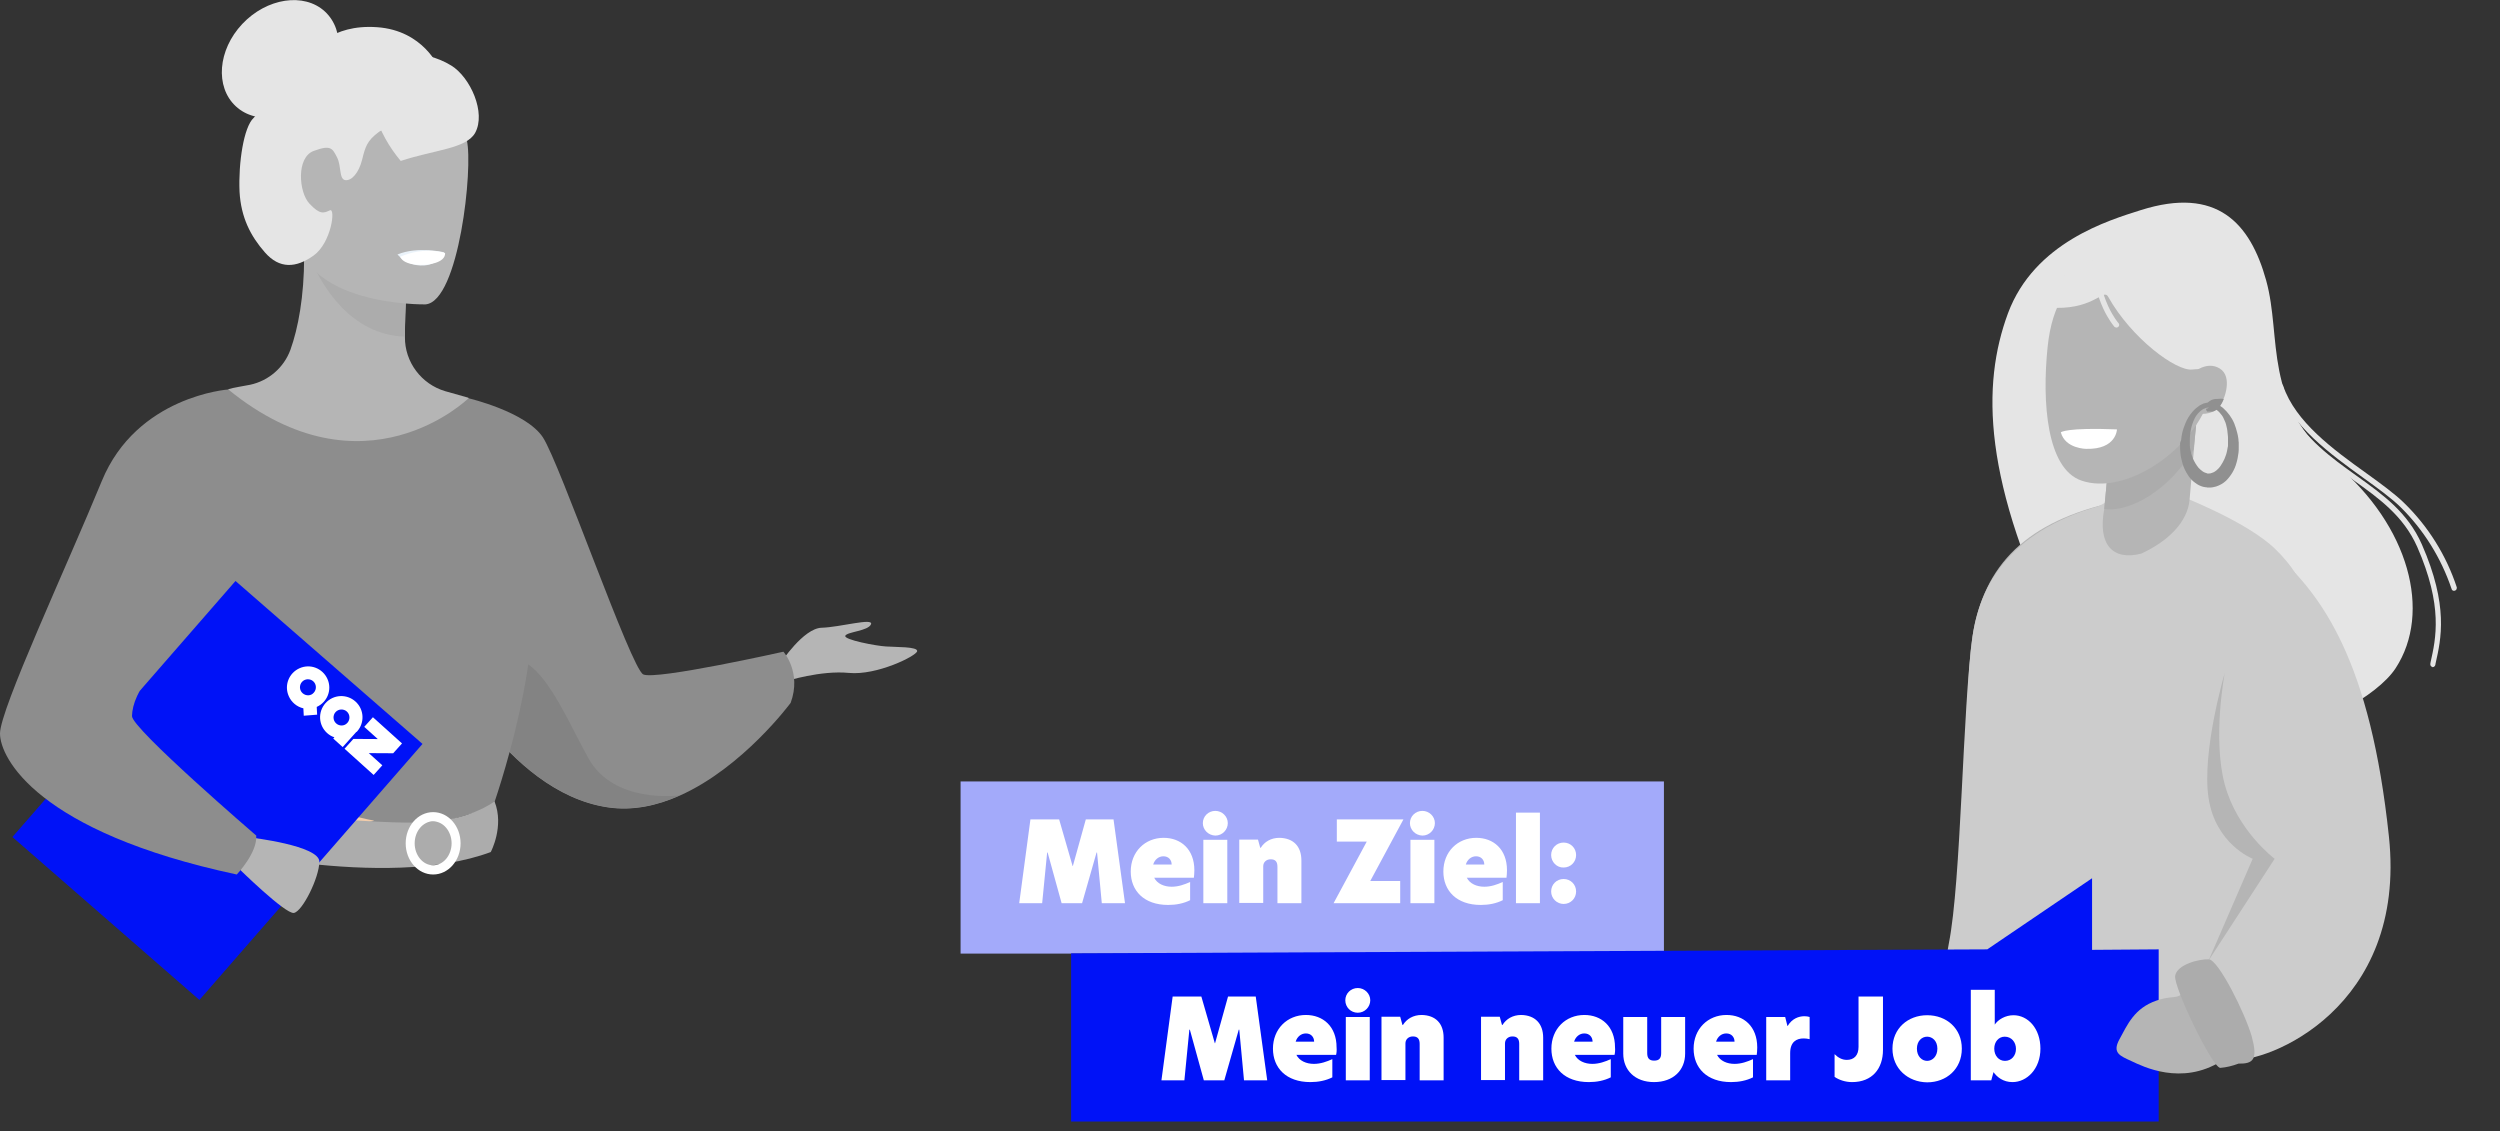 <svg xmlns="http://www.w3.org/2000/svg" xmlns:xlink="http://www.w3.org/1999/xlink" id="Ebene_1" x="0px" y="0px" viewBox="0 0 1002 453.4" style="enable-background:new 0 0 1002 453.4;" xml:space="preserve"><rect x="0" y="0" width="1002" height="453.4" fill="#333333" stroke="none"/><style type="text/css">	.st0{fill:#B5B5B5;}	.st1{fill:#8D8D8D;}	.st2{fill:#838383;}	.st3{fill:#ACACAC;}	.st4{fill:#EBF3FA;}	.st5{fill:#F2CCAA;}	.st6{fill:#FFFFFF;}	.st7{fill:#0012F7;}	.st8{fill:#E5E5E5;}	.st9{fill:#CCCCCC;}	.st10{fill:none;}	.st11{fill:#909090;}	.st12{fill:#A3AAFA;}	.st13{enable-background:new    ;}</style><g id="Gruppe_928" transform="translate(-270 -4343.898)">	<g id="Gruppe_907" transform="translate(270 4343.898)">		<g id="Gruppe_769" transform="translate(0 0.001)">			<path id="Pfad_799" class="st0" d="M312.9,265.7c0,0,9.1-13.9,16.4-14.1s20.9-4.1,19.8-1.4s-9.5,3-10.3,4.6     c-0.8,1.6,12.5,4.1,16.3,4.3c3.8,0.3,12.8,0,12.5,1.9s-16.2,9.8-27.4,8.7c-11.2-1.1-25.1,3.3-25.1,3.3L312.9,265.7z"></path>			<path id="Pfad_800" class="st1" d="M181.3,270.2c4,7.4,8.6,14.5,13.9,21.1c10.8,13.5,27.5,29.2,48.4,32.3     c10,1.5,19.8-0.7,28.8-4.7c0,0,0,0,0,0c25.4-11.3,44.5-37.2,44.5-37.2c4.5-12.2-2.9-20.5-2.9-20.5s-51.3,11.5-56.2,9.1     c-4.9-2.5-33.4-84.6-40.2-95c-6.8-10.3-29.9-15.7-29.9-15.7L181.3,270.2z"></path>			<path id="Pfad_801" class="st2" d="M195.2,291.2c10.8,13.5,27.5,29.2,48.4,32.3c10,1.5,19.8-0.7,28.8-4.7     c-1,0.1-26.4,3.3-36.5-14.8c-10.3-18.5-21.5-47.8-36.8-38C192.4,270.2,192.7,280.7,195.2,291.2"></path>			<path id="Pfad_803" class="st0" d="M86.7,331c-1.6-9.4,4.8-175,4.8-175c2.1-0.7,6.5-1.3,8.8-1.8c7.4-1.6,13.5-6.9,16.1-14     c3.1-8.6,5.5-21.4,5.5-37.4l2.3,0.5l39,7.7c0,0-0.9,12.3-0.9,23.8c0,0.1,0,0.2,0,0.3c-0.1,10,6.6,18.9,16.2,21.7     c4.9,1.4,9.2,2.6,9.2,2.6s14.3,40.9,17.1,82.9"></path>			<path id="Pfad_804" class="st3" d="M163.2,111.1c0,0-0.9,12.3-0.9,23.8c-21.8-0.6-33.4-20.5-38.1-31.6L163.2,111.1z"></path>			<path id="Pfad_805" class="st0" d="M170.5,122c0,0-51.7,0.9-51.7-31.3s-6.7-53.7,26.3-55.6s39.4,10.4,42,21.1S184,121,170.5,122"></path>			<path id="Pfad_808" class="st4" d="M159.3,102c2.7,3,6.6,4.7,10.7,4.4c3.4-0.2,6.4-2.2,8-5.3C177.9,101.1,167.4,98.6,159.3,102"></path>			<path id="Pfad_809" class="st1" d="M54.6,229.3c-0.8,13.6-0.8,27.1,0,40.7c0.9,14.7,15.8,34.4,17.9,39.3     c5.3,12.2,11.3,14.2,11.3,14.2l46.2,11.3l16.3,4l51.2-15.3c0,0,23.3-65.2,14-101.8s-23.7-62.1-23.7-62.1s-41.8,40.9-96.3-3.5     L54.6,229.3z"></path>			<path id="Pfad_810" class="st5" d="M68.1,276c0.9,14.7,2.2,28.4,4.3,33.3c5.3,12.2,11.3,14.2,11.3,14.2l46.2,11.3l20.1-5.9     c0,0-67-10.2-59.6-67.8L68.1,276z"></path>			<path id="Pfad_811" class="st6" d="M160.4,102.9c0,0,0.9,3.8,10.3,3.2c0,0,7.9-0.5,7.7-4.7C178.4,101.5,170.8,98.5,160.4,102.9"></path>			<path id="Pfad_812" class="st3" d="M198.2,321.2c0,0-10.2,8.1-30.4,8.5c-24.2,0.5-84.1-6.2-84.1-6.2c-1.6,4.9-2.5,10.1-2.6,15.3     c0,0,73.2,18.5,115.6,2.7C196.7,341.5,202.2,331.2,198.2,321.2"></path>			<path id="Pfad_813" class="st6" d="M173.6,350.5c6.1,0,11-5.6,11-12.5s-4.9-12.5-11-12.5s-11,5.6-11,12.5     S167.5,350.5,173.6,350.5 M173.6,329.2c4.1,0,7.4,4,7.4,8.8s-3.3,8.8-7.4,8.8s-7.4-4-7.4-8.8S169.5,329.2,173.6,329.2"></path>							<rect id="Rechteck_305" x="19.1" y="267.1" transform="matrix(0.657 -0.754 0.754 0.657 -208.968 174.392)" class="st7" width="136.1" height="99.4"></rect>			<path id="Pfad_814" class="st0" d="M100.6,335.7c0,0,27.5,3.2,27.4,9.7s-6.8,19.9-10.2,20.5s-22.4-18.1-22.4-18.1L100.6,335.7z"></path>			<path id="Pfad_815" class="st1" d="M91.5,156.1c0,0-36.7,2.6-50.7,36.7S0,284.3,0,294s14.9,39.4,94.9,56.5c0,0,8.3-8.7,7.8-15.6     c0,0-49.9-42.9-49.8-47.9c0.3-9.5,8.2-22,52-65.9C116.8,209.2,91.5,156.1,91.5,156.1"></path>			<g id="Gruppe_778" transform="translate(88.91 0)">				<g id="Gruppe_757" transform="translate(0 0)">					<path id="Pfad_789" class="st8" d="M65.8,21.4c0,0,14.6-2.3,26.2,4.9c7.6,4.7,14,18.9,9.5,27c-3.6,6.3-16.1,6.7-29.8,11.2       c-4.7-5.6-8.3-12-10.4-19C57.6,33.8,65.8,21.4,65.8,21.4"></path>					<path id="Pfad_790" class="st8" d="M91.7,47.3c-1.5,5.5-24,2-28.8,5.6s-5.4,6-6.7,11.2c-1.3,5.1-4.1,8.4-6.7,8.1       c-2.6-0.4-1.5-5.5-3.3-9.1c-1.9-3.6-2.4-5.2-9.4-2.6s-6,16.5-1.7,21.1s5.8,3.8,8.2,2.7s0.6,13-6.5,18.1s-13.7,5.4-19.5-1.2       s-9.6-14-10.2-24.3C6.6,65.1,8.8,51,12.7,47.3l24.2-26.9c0,0,6.6-10.8,25.3-9.5S87,27.2,87,27.2s10.3,0.3,4.8,9.7"></path>					<path id="Pfad_791" class="st8" d="M41.3,4.6c8.4,7.8,7.2,22.6-2.6,33S14,50.4,5.6,42.6s-7.2-22.6,2.6-33S32.9-3.1,41.3,4.6"></path>				</g>			</g>		</g>	</g>	<g id="Gruppe_908" transform="translate(392.86 4607.406) rotate(42)">		<path id="Pfad_6" class="st6" d="M34.9,8.5c0-4.7-3.8-8.5-8.5-8.5s-8.5,3.8-8.5,8.5s3.8,8.5,8.5,8.5c1.1,0,2.3-0.2,3.3-0.7V17    l5.1,0V8.9C34.9,8.8,34.9,8.6,34.9,8.5z M26.5,11.7c-1.8,0-3.2-1.5-3.2-3.2c0-1.8,1.5-3.2,3.2-3.2c1.8,0,3.2,1.5,3.2,3.2l0,0l0,0    v0.1C29.7,10.3,28.3,11.7,26.5,11.7z"></path>		<path id="Pfad_7" class="st6" d="M35.8,0v5.2l7.3,0l-7.3,6.5V17l15.7,0l0-5.2l-7.3,0l7.3-6.5V0L35.8,0z"></path>		<path id="Pfad_8" class="st6" d="M18.5,14.2L16.3,12c1.9-4.3,0-9.3-4.3-11.2s-9.3,0-11.2,4.3s0,9.3,4.3,11.2    c2.4,1.1,5.3,1,7.6-0.3l0,0l2.1,2.1L18.5,14.2z M8.4,11.7c-1.8,0-3.2-1.5-3.2-3.2c0-1.8,1.5-3.2,3.2-3.2c1.8,0,3.2,1.5,3.2,3.2    l0,0C11.7,10.3,10.2,11.7,8.4,11.7z"></path>	</g>	<g id="Gruppe_909" transform="translate(265.781 4343.598)">		<path id="Pfad_976" class="st8" d="M862.3,84.5c30.4-9.6,43.8,5.1,50.2,28.2c6.4,23.1-1.7,48.9,27.8,73.6s38.7,59.4,24.1,81.8    c-14.6,22.4-100.1,57.4-133-8.8s-32.9-104.9-22.4-133.4C819.6,97.4,849.4,88.6,862.3,84.5"></path>		<path id="Pfad_977" class="st0" d="M852.2,201.4c-35.6,7.8-52.9,25.1-57.4,54c-4.5,29-0.6,97-5.6,122s-7.2,22.9-3.2,33.5    s19,8.9,19,8.9L852.2,201.4z"></path>		<path id="Pfad_978" class="st9" d="M852.2,201.4c-39,8.9-54,30.1-57.4,54c-4,29-4.5,98-9.5,123.1s16.2,19.2,23.5,29.2    s28.8-37.9,28.8-37.9L852.2,201.4z"></path>		<rect id="Rechteck_318" x="778.6" y="201.4" class="st10" width="73.6" height="252.3"></rect>		<path id="Pfad_980" class="st9" d="M850.3,200.5c-42.6,22.1-59.8,69-55.5,96.2s14.6,29.4,0,85.1c-9.7,37,83.6,67.9,134.1,14.2    c14.7-15.6-20-30.8-3.9-87.5c16.1-56.7,3-76.5-8.7-88c-11.7-11.5-39.8-22.1-39.8-22.1L850.3,200.5z"></path>		<rect id="Rechteck_319" x="875.3" y="218.1" class="st10" width="57.4" height="209.8"></rect>		<path id="Pfad_982" class="st0" d="M862.4,222.2c10.7-4.9,18.6-12.6,19.4-21.6l3.5-40.5c0.9-9-6.4-16.5-15.4-17.4    c-9-0.8-17,5.8-17.9,14.8l-4.4,46.8C844.9,218.7,851.1,225.1,862.4,222.2"></path>		<path id="Pfad_983" class="st3" d="M870,142.7c9,0.9,16.3,8.7,15.5,17.7l-2.1,20.2c-12.3,19.5-28.4,25-35.8,23.7l4.4-46.8    C853,148.5,861,141.9,870,142.7"></path>		<rect id="Rechteck_320" x="847.7" y="142.6" class="st10" width="37.9" height="61.8"></rect>		<path id="Pfad_984" class="st0" d="M824.9,139.4c-2.3,22.3-0.3,48.7,13.5,53.5c17.4,6.1,44.1-11.5,51.3-32.7    c7.2-21.2-1.1-43.3-18.6-49.4C853.7,104.6,828.6,103.3,824.9,139.4"></path>		<path id="Pfad_985" class="st9" d="M912.2,218.9c23.5,18.8,42.2,47.7,49.5,116.7c7.3,69-49.1,90.9-62.6,89.4l-13.5-1.5    c0,0,6.7-12.2,4.1-15.4l-2.6-3.2c0,0,13.1-6.8,5.8-20.6c-7.3-13.8-20.9-44.5-20.1-69.3c0.8-24.8,12.6-58.1,21.8-74.4    S907.7,215.3,912.2,218.9"></path>		<rect id="Rechteck_321" x="950.4" y="376" class="st10" width="54.5" height="27.6"></rect>		<path id="Pfad_992" class="st8" d="M828.3,123.7c15.7,0.2,19-8,20.9-4.4c9.4,16.7,27.3,29.9,33.7,29.1c4.6-0.6,9.2,0.7,12.9,3.5    l11.9-18.3c0,0-45.4-40.9-46.4-40.9S834,102,834,102L828.3,123.7z"></path>		<path id="Pfad_993" class="st0" d="M883.3,149.6c0,0,5.5-4.8,10.6-1.6c5.2,3.2,2.1,12.3,0,15c-3.2,4.3-9,3-9,3L883.3,149.6z"></path>		<path id="Pfad_994" class="st11" d="M878,178c0,0,0,0.3,0,0.9c0,0.9,0,1.8,0.1,2.7c0.1,1.4,0.4,2.8,0.8,4.2    c0.5,1.9,1.4,3.7,2.5,5.3c0.7,1,1.5,1.9,2.5,2.6c0.5,0.4,1.1,0.8,1.7,1.1c0.7,0.3,1.4,0.6,2.1,0.7l0.6,0.1c0.2,0,0.4,0,0.6,0.1    l0.6,0l0.3,0c-0.2,0,0.3,0,0.3,0l0.1,0l0.1,0l0.8-0.1c0.4-0.1,0.9-0.2,1.3-0.3c1.5-0.5,2.8-1.2,4-2.3c2-2,3.5-4.5,4.2-7.2    c0.4-1.3,0.6-2.6,0.8-4c0.1-0.7,0.1-1.3,0.1-2c0-0.3,0-0.7,0-1l0-1.1l-0.1-0.9c0-0.3,0-0.6-0.1-1c-0.1-0.7-0.2-1.3-0.4-2    c-0.3-1.3-0.7-2.5-1.2-3.8c-1-2.4-2.6-4.5-4.5-6.2c-1-0.8-2.1-1.4-3.3-1.8l-0.9-0.2l-0.9-0.1l-0.1,0h-0.1h0c0,0-0.1,0-0.1,0    l-0.2,0l-0.4,0c-0.1,0-0.3,0-0.4,0l-0.5,0.1c-0.6,0.1-1.2,0.3-1.7,0.6c-0.5,0.2-1,0.5-1.4,0.9c-0.9,0.6-1.6,1.3-2.3,2.1    c-1.2,1.4-2.1,2.9-2.8,4.6c-0.5,1.3-1,2.6-1.3,4c-0.2,0.9-0.3,1.8-0.4,2.7C878,177.6,878,177.9,878,178L878,178z M881.9,177.9    c0,0,0-0.3,0-0.8c0-0.8,0-1.5,0.1-2.3c0-0.5,0.1-1,0.2-1.6c0.1-0.6,0.2-1.2,0.4-1.9c0.4-1.5,1-3,1.8-4.3c0.5-0.7,1.1-1.4,1.7-1.9    c0.3-0.3,0.7-0.5,1.1-0.8c0.4-0.2,0.8-0.3,1.2-0.5c0.9-0.2,1.9-0.2,2.8,0.1c1,0.3,1.8,0.9,2.5,1.6c0.7,0.8,1.4,1.6,1.8,2.6    c0.5,1,0.9,2,1.1,3.1c0.3,1.1,0.4,2.2,0.5,3.3c0.1,0.6,0.1,1.1,0.1,1.6c0,0.3,0,0.6,0,0.9l0,0.9c0-0.1,0,0,0,0c0,0,0,0.1,0,0.1    l0,0.1l0,0.2l0,0.4c0,0.3,0,0.6-0.1,0.8c-0.1,0.6-0.2,1.1-0.3,1.6c-0.2,1.1-0.6,2.1-1,3.1c-0.4,0.9-0.9,1.8-1.5,2.7    c-0.5,0.8-1.1,1.4-1.8,2c-0.6,0.5-1.2,0.8-1.9,1c-0.1,0-0.2,0-0.3,0.1l-0.8,0.1l-0.1,0h-0.1c-0.1,0,0.4,0,0.2,0l-0.1,0l-0.2,0    c-0.1,0-0.1,0-0.2,0l-0.2-0.1c-0.3-0.1-0.6-0.2-0.9-0.3c-0.3-0.1-0.6-0.3-0.9-0.5c-0.6-0.4-1.1-0.9-1.6-1.4    c-0.9-1.1-1.6-2.3-2.2-3.6c-0.4-1.1-0.8-2.2-1-3.3c-0.2-0.7-0.3-1.5-0.3-2.2L881.9,177.9L881.9,177.9z"></path>		<path id="Pfad_995" class="st11" d="M889.7,163c0-0.5-0.4-0.9-0.9-1c1-1.2,2.5-1.9,4.1-1.8c1,0,1.9-0.3,2.6,0.1    c-0.4,1-0.9,1.9-1.5,2.8c-2.5,3.1-3.6,1.9-5.1,2.2c-0.3-0.3-0.5-0.7-0.6-1.2C889,164.2,889.6,163.7,889.7,163"></path>		<path id="Pfad_996" class="st8" d="M852.5,131.6c0.6,0,1.1-0.5,1.1-1.1c0-0.3-0.1-0.5-0.3-0.7c-0.1-0.1-8.3-9.4-8.3-27.1    c0-0.6-0.5-1.1-1.1-1.1s-1.1,0.5-1.1,1.1c0,0,0,0,0,0c0,18.6,8.6,28.2,8.9,28.6C851.9,131.4,852.2,131.6,852.5,131.6"></path>		<path id="Pfad_997" class="st8" d="M987.8,237.1c0.6,0,1.1-0.5,1.1-1.1c0-0.1,0-0.2,0-0.3c-4.2-12.8-11.5-24.5-21.2-33.9    c-3.8-3.7-9.2-7.6-15-11.8c-13.4-9.6-28.5-20.6-33.4-35.1c-0.2-0.6-0.9-0.9-1.4-0.7c-0.6,0.2-0.9,0.8-0.7,1.4    c5.1,15.2,21.3,26.9,34.2,36.2c5.7,4.1,11.1,8,14.8,11.6c9.4,9.2,16.4,20.5,20.6,32.9C986.9,236.8,987.3,237.1,987.8,237.1"></path>		<path id="Pfad_998" class="st8" d="M979.2,267.7c0.5,0,1-0.4,1.1-0.9l0.1-0.6c2.2-9.7,5.3-23.1-5.5-47.7    c-5.7-12.9-15.7-20-26.3-27.6c-9.9-7.1-20.2-14.4-27.2-27c-0.3-0.5-1-0.7-1.5-0.4c-0.5,0.3-0.7,0.9-0.4,1.4    c7.2,13.1,17.7,20.5,27.9,27.8c10.4,7.4,20.1,14.4,25.6,26.7c10.5,23.9,7.5,36.9,5.4,46.3l-0.1,0.6c-0.1,0.6,0.2,1.2,0.8,1.3    c0,0,0,0,0,0C979,267.7,979.1,267.7,979.2,267.7"></path>		<path id="Pfad_999" class="st6" d="M852.7,172.4c0,0-0.2,8.1-12.3,7.8c0,0-8.4,0-10.2-6.6C830.2,173.5,832.5,171.6,852.7,172.4"></path>		<path id="Pfad_1042" class="st0" d="M895.9,270c0,0-5,26.1,0,44.7s20,29.8,20,29.8l-26.5,40.8l17.7-40.8c0,0-14.9-5.8-17.7-24.4    S895.9,270,895.9,270z"></path>	</g>	<path id="Pfad_1098" class="st12" d="M655,4657.1h281.9v69H655V4657.1z"></path>	<path id="Pfad_1099" class="st7" d="M699.3,4726l367.2-1.6l42-28.5v28.7l26.7-0.2v69H699.3V4726z"></path>	<g class="st13">		<path class="st6" d="M687.7,4705.9h-9.2l4.5-33.6h11.5l5.4,18.7h0.1l5.2-18.7h11.1l4.6,33.6h-9.3l-1.9-20.3h-0.2l-5.8,20.3h-8.2    l-5.6-20.3h-0.2L687.7,4705.9z"></path>		<path class="st6" d="M748.5,4695.7h-15.9c1.2,2.4,4,3.6,7,3.6c2.7,0,5.2-0.9,7.4-1.9v7.3c-2.6,1.3-5.6,1.9-8.8,1.9    c-9.7,0-15-5.7-15-13.4c0-7.9,5.7-13.5,13.2-13.5c6.8,0,12.3,4.5,12.3,13C748.7,4693.8,748.6,4694.8,748.5,4695.7z M739.6,4690.4    c0-1.8-1.2-3.3-3.3-3.3c-1.9,0-3.5,1.3-4.1,3.3H739.6z"></path>		<path class="st6" d="M752.1,4673.8c0-2.7,2.2-4.9,5-4.9c2.7,0,5,2.2,5,4.9c0,2.7-2.2,5-5,5    C754.3,4678.7,752.1,4676.5,752.1,4673.8z M752.3,4680.5h9.6v25.4h-9.6V4680.5z"></path>		<path class="st6" d="M791.6,4688.8v17.1H782v-14.6c0-2.1-0.9-3-2.7-3c-1.8,0-3,1.2-3,2.8v14.7h-9.6v-25.4h7.5l0.9,3.3h0.2    c1.5-2.4,4.1-4,7.5-4C788.3,4679.8,791.6,4683,791.6,4688.8z"></path>		<path class="st6" d="M819.2,4697h12v8.9h-26.7l13.3-24.7h-12v-8.9h26.7L819.2,4697z"></path>		<path class="st6" d="M835.1,4673.8c0-2.7,2.2-4.9,5-4.9c2.7,0,5,2.2,5,4.9c0,2.7-2.2,5-5,5    C837.3,4678.7,835.1,4676.5,835.1,4673.8z M835.3,4680.5h9.6v25.4h-9.6V4680.5z"></path>		<path class="st6" d="M873.8,4695.7h-15.9c1.2,2.4,4,3.6,7,3.6c2.7,0,5.2-0.9,7.4-1.9v7.3c-2.6,1.3-5.6,1.9-8.8,1.9    c-9.7,0-15-5.7-15-13.4c0-7.9,5.7-13.5,13.2-13.5c6.8,0,12.3,4.5,12.3,13C874,4693.8,873.9,4694.8,873.8,4695.7z M864.9,4690.4    c0-1.8-1.2-3.3-3.3-3.3c-1.9,0-3.5,1.3-4.1,3.3H864.9z"></path>		<path class="st6" d="M877.6,4669.6h9.6v36.3h-9.6V4669.6z"></path>		<path class="st6" d="M891.7,4686.6c0-2.8,2.2-5,5-5c2.8,0,5,2.2,5,5c0,2.8-2.2,5-5,5C894,4691.7,891.7,4689.4,891.7,4686.6z     M891.7,4701.2c0-2.8,2.2-5,5-5c2.8,0,5,2.2,5,5s-2.2,5-5,5C894,4706.2,891.7,4704,891.7,4701.2z"></path>	</g>	<g class="st13">		<path class="st6" d="M744.7,4776.9h-9.2l4.5-33.6h11.5l5.4,18.7h0.1l5.2-18.7h11.1l4.6,33.6h-9.3l-1.9-20.3h-0.2l-5.8,20.3h-8.2    l-5.6-20.3h-0.2L744.7,4776.9z"></path>		<path class="st6" d="M805.5,4766.7h-15.9c1.2,2.4,4,3.6,7,3.6c2.7,0,5.2-0.9,7.4-1.9v7.3c-2.6,1.3-5.6,1.9-8.8,1.9    c-9.7,0-15-5.7-15-13.4c0-7.9,5.7-13.5,13.2-13.5c6.8,0,12.3,4.5,12.3,13C805.8,4764.9,805.7,4765.9,805.5,4766.7z M796.7,4761.4    c0-1.8-1.2-3.3-3.3-3.3c-1.9,0-3.5,1.3-4.1,3.3H796.7z"></path>		<path class="st6" d="M809.2,4744.8c0-2.7,2.2-4.9,5-4.9c2.7,0,5,2.2,5,4.9c0,2.7-2.2,5-5,5    C811.4,4749.8,809.2,4747.6,809.2,4744.8z M809.4,4751.5h9.6v25.4h-9.6V4751.5z"></path>		<path class="st6" d="M848.6,4759.8v17.1H839v-14.6c0-2.1-0.9-3-2.7-3c-1.8,0-3,1.2-3,2.8v14.7h-9.6v-25.4h7.5l0.9,3.3h0.2    c1.5-2.4,4.1-4,7.5-4C845.4,4750.8,848.6,4754.1,848.6,4759.8z"></path>		<path class="st6" d="M888.5,4759.8v17.1h-9.6v-14.6c0-2.1-0.9-3-2.7-3c-1.8,0-3,1.2-3,2.8v14.7h-9.6v-25.4h7.5l0.9,3.3h0.2    c1.5-2.4,4.1-4,7.5-4C885.2,4750.8,888.5,4754.1,888.5,4759.8z"></path>		<path class="st6" d="M917.1,4766.7h-15.9c1.2,2.4,4,3.6,7,3.6c2.7,0,5.2-0.9,7.4-1.9v7.3c-2.6,1.3-5.6,1.9-8.8,1.9    c-9.7,0-15-5.7-15-13.4c0-7.9,5.7-13.5,13.2-13.5c6.8,0,12.3,4.5,12.3,13C917.4,4764.9,917.3,4765.9,917.1,4766.7z M908.3,4761.4    c0-1.8-1.2-3.3-3.3-3.3c-1.9,0-3.5,1.3-4.1,3.3H908.3z"></path>		<path class="st6" d="M920.6,4766.2v-14.7h9.6v14.5c0,2.1,0.9,3,2.8,3c1.9,0,2.8-0.9,2.8-3v-14.5h9.6v14.7    c0,6.6-4.7,11.4-12.5,11.4C925.3,4777.6,920.6,4772.8,920.6,4766.2z"></path>		<path class="st6" d="M974.1,4766.7h-15.9c1.2,2.4,4,3.6,7,3.6c2.7,0,5.2-0.9,7.4-1.9v7.3c-2.6,1.3-5.6,1.9-8.8,1.9    c-9.7,0-15-5.7-15-13.4c0-7.9,5.7-13.5,13.2-13.5c6.8,0,12.3,4.5,12.3,13C974.3,4764.9,974.2,4765.9,974.1,4766.7z M965.2,4761.4    c0-1.8-1.2-3.3-3.3-3.3c-1.9,0-3.5,1.3-4.1,3.3H965.2z"></path>		<path class="st6" d="M977.9,4751.5h7.6l0.9,3.6h0.1c1.7-2.9,4.4-3.9,6.7-3.9c0.8,0,1.4,0.1,2.1,0.3v8.9c-0.8-0.2-1.6-0.3-2.4-0.3    c-2.8,0-5.4,1.3-5.4,5.9v10.9h-9.6V4751.5z"></path>		<path class="st6" d="M1010.2,4768.7c2.9,0,4.7-1.8,4.7-5.2v-20.2h9.8v21.4c0,7.5-4.3,12.9-12.4,12.9c-2.7,0-5.3-0.9-7-2.1v-9.1    C1006.7,4767.8,1008.3,4768.7,1010.2,4768.7z"></path>		<path class="st6" d="M1028.5,4764.2c0-8.1,6.2-13.4,13.9-13.4c7.8,0,13.9,5.3,13.9,13.4c0,8.1-6.1,13.5-13.9,13.5    C1034.7,4777.6,1028.5,4772.2,1028.5,4764.2z M1046.5,4764.2c0-3.1-2-4.8-4.1-4.8c-2.1,0-4.1,1.7-4.1,4.8c0,3.1,2,4.9,4.1,4.9    S1046.5,4767.3,1046.5,4764.2z"></path>		<path class="st6" d="M1069.4,4754.7c1.4-2.2,4.4-3.9,7.6-3.9c5.8,0,10.8,5.3,10.8,13.4s-5.4,13.4-11.2,13.4c-3.7,0-6.2-2-7.6-4    l-0.9,3.3h-8.2v-36.3h9.6V4754.7z M1069.3,4764.2c0,2.8,1.8,4.9,4.3,4.9c2.6,0,4.4-2.1,4.4-4.8c0-2.7-1.8-4.9-4.5-4.9    C1071.1,4759.4,1069.3,4761.4,1069.3,4764.2z"></path>	</g>	<path id="Pfad_1100" class="st0" d="M1160.3,4769.2c-16,10-31.5,2.1-36,0s-7.9-3.2-4.8-8.8s5.8-12.4,14.9-15.5s8.6,1.9,15.4-10.1"></path>	<path id="Pfad_1101" class="st3" d="M1167.2,4770.2c6,0.1,7.8-1.7,5.3-10.9c-2.6-9.1-13.3-30.7-17.2-30.9s-12.8,2.1-13.5,6.6   c-0.7,4.5,15,37,18.1,36.9C1162.4,4771.7,1164.8,4771.1,1167.2,4770.2"></path></g></svg>